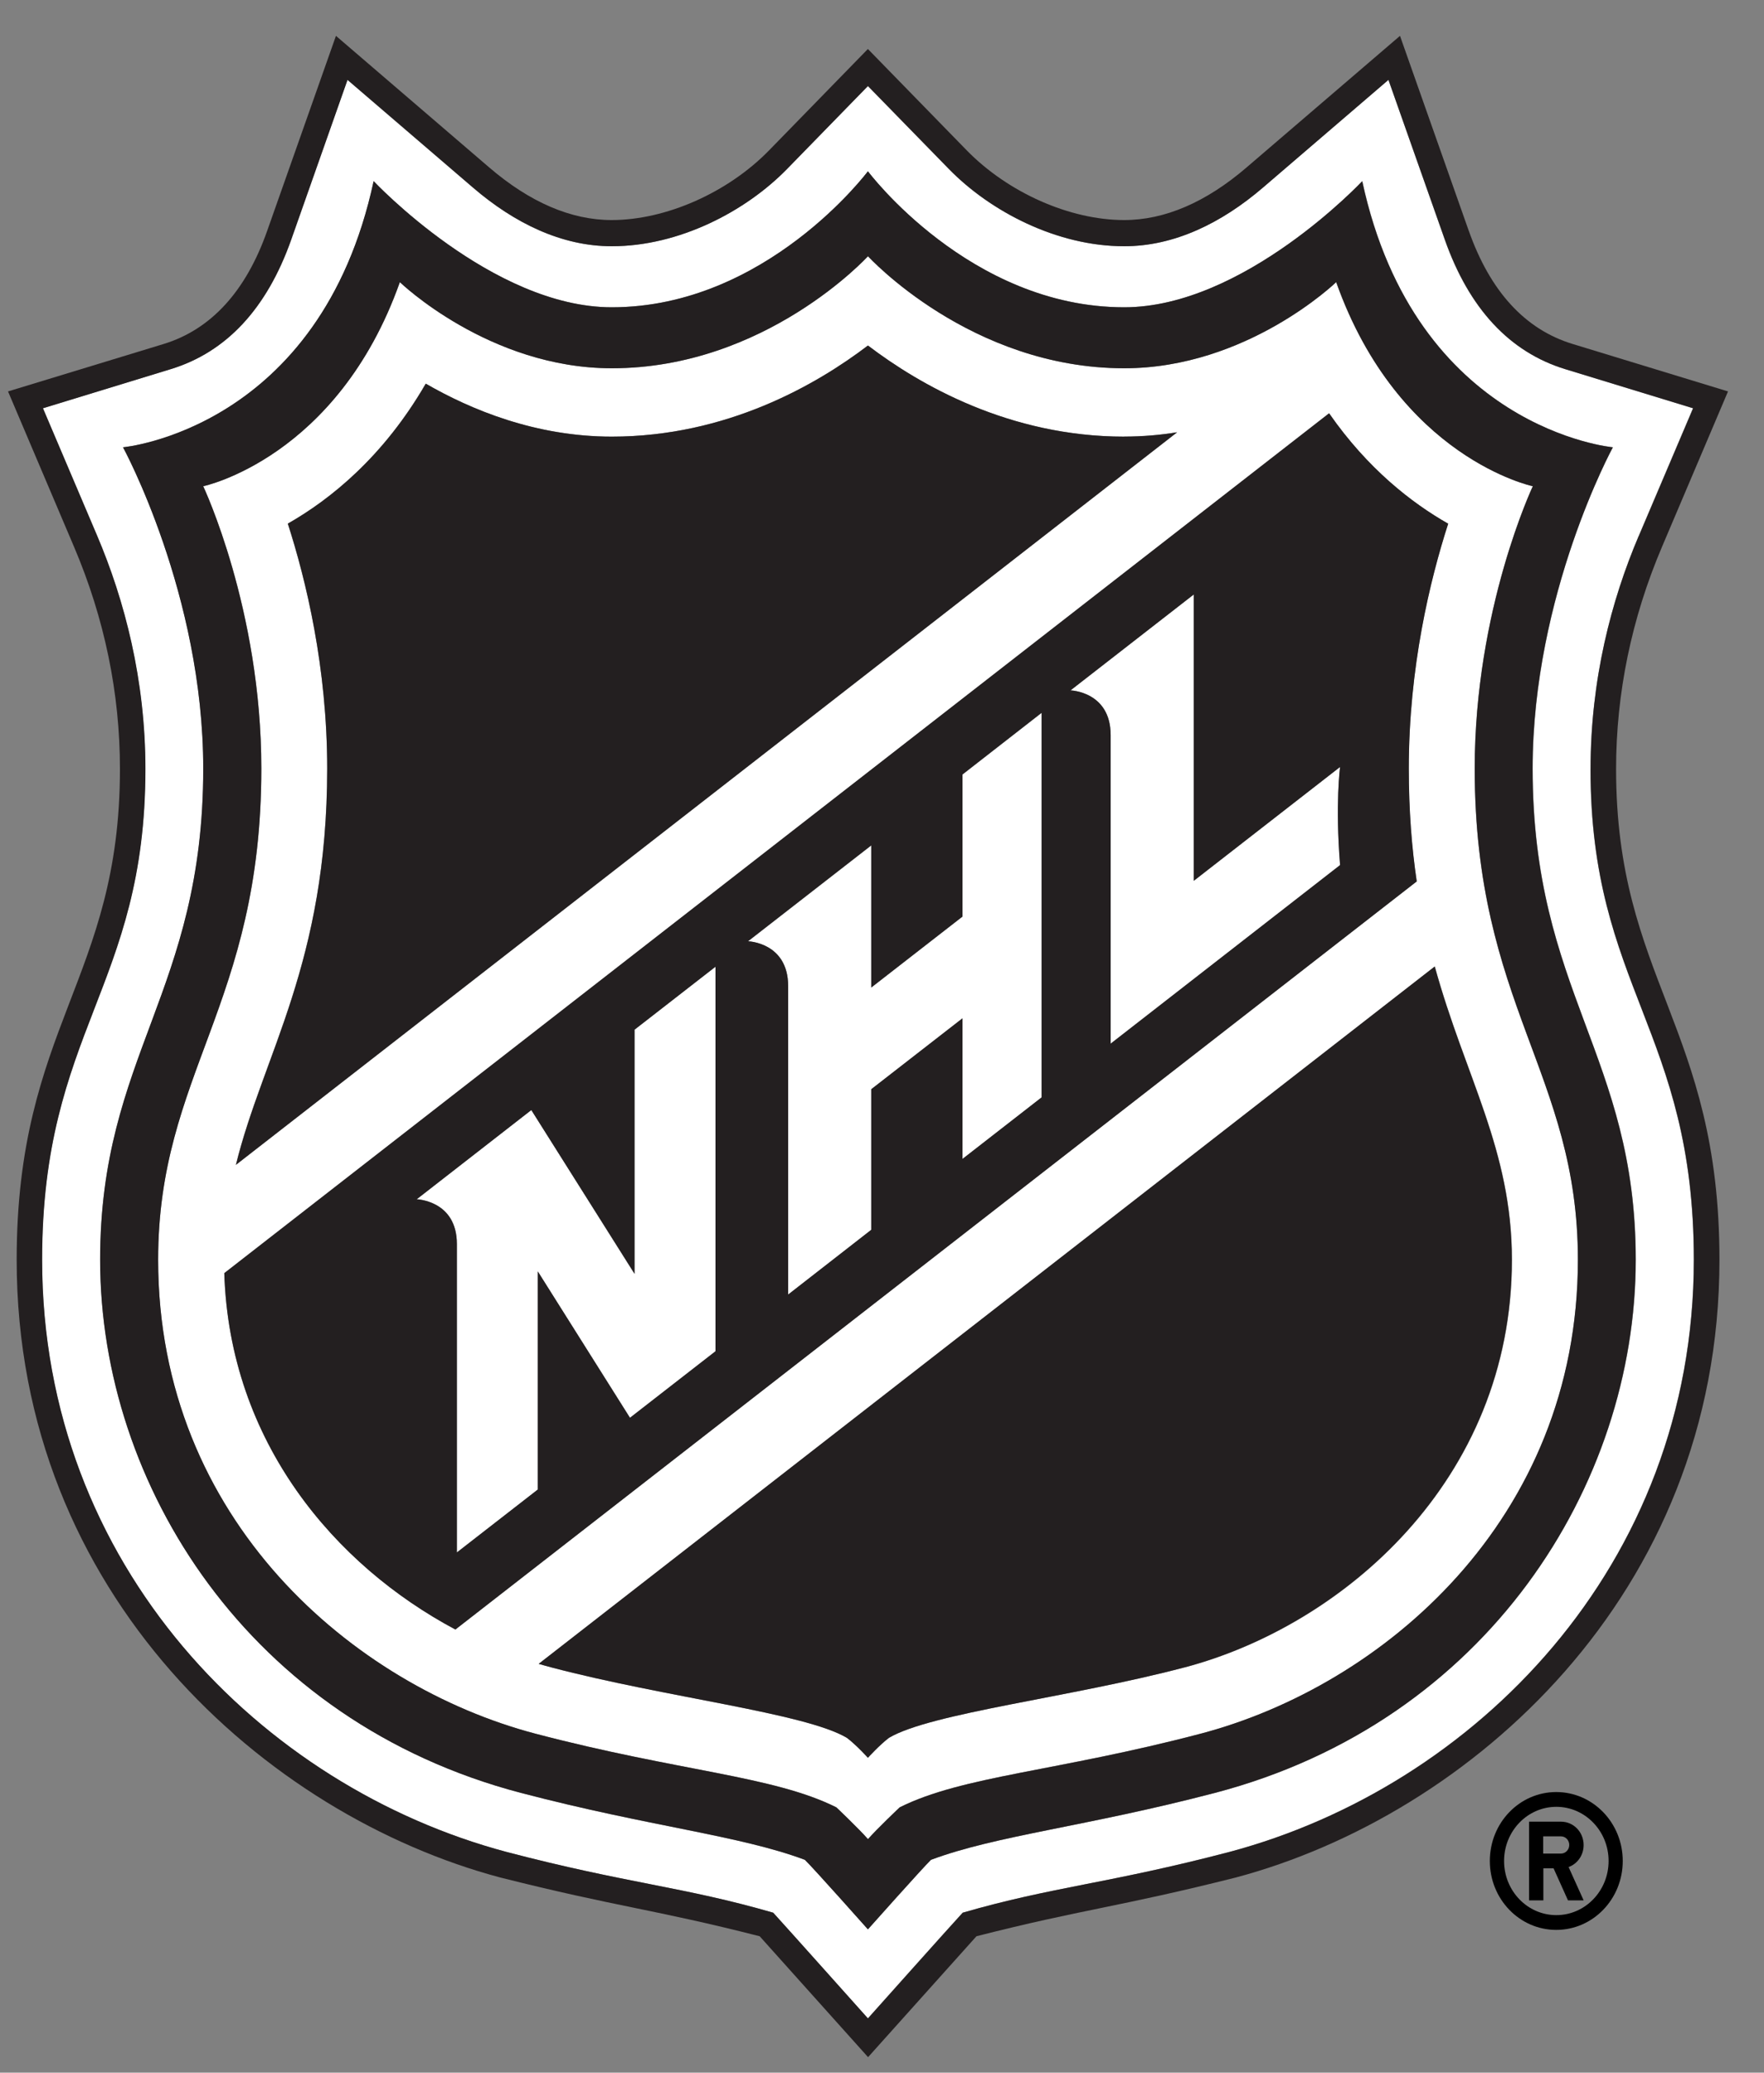 <svg width="40" height="47" viewBox="0 0 40 47" fill="none" xmlns="http://www.w3.org/2000/svg">
<rect x="0" y="0" width="40" height="47" fill="#808080" stroke="none"/>
<g clip-path="url(#clip0_66_60)">
<path d="M36.066 17.439C36.066 15.412 36.536 13.615 37.157 12.156L38.389 9.258L35.49 8.371C34.229 7.985 33.311 6.997 32.761 5.436L31.482 1.811L28.634 4.255C27.698 5.059 26.625 5.584 25.489 5.584C23.965 5.584 22.455 4.797 21.513 3.831L19.678 1.951L17.845 3.831C16.901 4.797 15.393 5.584 13.87 5.584C12.732 5.584 11.66 5.059 10.724 4.255L7.877 1.811L6.6 5.436C6.048 6.997 5.131 7.985 3.868 8.371L0.971 9.258L2.203 12.156C2.822 13.615 3.294 15.412 3.294 17.439C3.294 22.387 0.952 23.372 0.952 28.567C0.952 35.525 5.95 40.52 11.482 41.995C14.216 42.712 15.491 42.782 17.53 43.373C17.794 43.661 19.678 45.77 19.678 45.77C19.678 45.77 21.562 43.661 21.827 43.373C23.865 42.782 25.14 42.712 27.876 41.995C33.407 40.52 38.407 35.525 38.407 28.567C38.407 23.372 36.064 22.387 36.064 17.439H36.066ZM27.551 40.656C24.621 41.423 22.6 41.617 21.112 42.174C20.922 42.358 19.682 43.751 19.682 43.751C19.682 43.751 18.444 42.358 18.253 42.174C16.764 41.617 14.741 41.423 11.813 40.656C5.648 39.04 2.272 33.676 2.272 28.567C2.272 23.93 4.61 22.497 4.61 17.427C4.61 13.477 2.791 10.143 2.791 10.143C2.791 10.143 7.262 9.739 8.474 4.107C8.474 4.107 11.155 6.969 13.873 6.969C17.377 6.969 19.682 3.884 19.682 3.884C19.682 3.884 21.987 6.969 25.493 6.969C28.209 6.969 30.892 4.107 30.892 4.107C32.104 9.739 36.575 10.143 36.575 10.143C36.575 10.143 34.756 13.477 34.756 17.427C34.756 22.497 37.094 23.928 37.094 28.567C37.094 33.676 33.716 39.038 27.553 40.656H27.551Z" fill="white"/>
<path d="M33.44 17.427C33.44 13.812 34.758 11.026 34.758 11.026C34.758 11.026 31.715 10.39 30.299 6.398C30.299 6.398 28.28 8.351 25.493 8.351C22.001 8.351 19.682 5.81 19.682 5.81C19.682 5.81 17.363 8.351 13.873 8.351C11.087 8.351 9.067 6.398 9.067 6.398C7.65 10.388 4.608 11.026 4.608 11.026C4.608 11.026 5.926 13.812 5.926 17.427C5.926 22.791 3.586 24.344 3.586 28.567C3.586 34.471 8.026 38.23 12.142 39.314C15.403 40.172 17.534 40.268 18.965 40.984C18.965 40.984 19.486 41.477 19.682 41.705C19.88 41.477 20.401 40.984 20.401 40.984C21.831 40.268 23.963 40.17 27.224 39.314C31.341 38.23 35.78 34.471 35.78 28.567C35.78 24.344 33.44 22.791 33.44 17.427ZM7.418 17.427C7.418 15.133 6.939 13.155 6.525 11.874C7.485 11.328 8.691 10.362 9.653 8.7C10.687 9.298 12.15 9.901 13.871 9.901C16.478 9.901 18.515 8.722 19.68 7.835C20.845 8.722 22.882 9.901 25.491 9.901C25.906 9.901 26.308 9.865 26.691 9.804L5.348 26.416C5.963 23.916 7.418 21.845 7.418 17.429V17.427ZM10.327 36.952C7.595 35.498 5.205 32.704 5.086 28.87L30.138 9.372C31.012 10.628 32.014 11.405 32.837 11.874C32.424 13.155 31.944 15.136 31.944 17.427C31.944 18.381 32.01 19.223 32.124 19.986L10.325 36.95L10.327 36.952ZM26.854 37.812C24.273 38.492 21.114 38.843 20.16 39.407C19.945 39.57 19.682 39.86 19.682 39.86C19.682 39.86 19.42 39.57 19.204 39.407C18.25 38.843 15.092 38.494 12.51 37.812C12.412 37.786 12.316 37.759 12.219 37.731L32.537 21.918C33.228 24.429 34.286 26.071 34.286 28.569C34.286 33.58 30.434 36.872 26.856 37.814L26.854 37.812Z" fill="white"/>
<path d="M14.389 28.886L12.048 25.172L9.449 27.195C9.449 27.195 10.36 27.222 10.36 28.21V35.204L12.195 33.777V28.831L14.285 32.15L16.224 30.642V21.922L14.389 23.349V28.886Z" fill="white"/>
<path d="M21.825 20.786L19.757 22.395V19.172L16.962 21.346C16.962 21.346 17.872 21.372 17.872 22.363V29.357L19.757 27.889V24.701L21.825 23.093V26.282L23.619 24.886V16.167L21.825 17.565V20.788V20.786Z" fill="white"/>
<path d="M27.069 19.974V13.481L24.275 15.655C24.275 15.655 25.185 15.681 25.185 16.67V23.666L30.387 19.617C30.275 18.221 30.387 17.392 30.387 17.392L27.069 19.974Z" fill="white"/>
<path d="M30.89 4.107C30.89 4.107 28.209 6.968 25.491 6.968C21.987 6.968 19.68 3.884 19.68 3.884C19.68 3.884 17.375 6.968 13.871 6.968C11.155 6.968 8.472 4.107 8.472 4.107C7.26 9.739 2.789 10.143 2.789 10.143C2.789 10.143 4.608 13.477 4.608 17.427C4.608 22.497 2.27 23.928 2.27 28.567C2.27 33.676 5.646 39.038 11.811 40.656C14.739 41.423 16.762 41.617 18.25 42.174C18.442 42.358 19.68 43.751 19.68 43.751C19.68 43.751 20.92 42.358 21.11 42.174C22.598 41.617 24.619 41.423 27.549 40.656C33.714 39.04 37.09 33.676 37.09 28.567C37.09 23.93 34.752 22.497 34.752 17.427C34.752 13.477 36.572 10.143 36.572 10.143C36.572 10.143 32.1 9.739 30.888 4.107H30.89ZM33.44 17.427C33.44 22.791 35.78 24.344 35.78 28.567C35.78 34.471 31.341 38.23 27.224 39.314C23.965 40.172 21.832 40.268 20.401 40.984C20.401 40.984 19.88 41.477 19.682 41.705C19.484 41.477 18.965 40.984 18.965 40.984C17.534 40.268 15.403 40.17 12.142 39.314C8.026 38.23 3.586 34.471 3.586 28.567C3.586 24.344 5.926 22.791 5.926 17.427C5.926 13.812 4.608 11.026 4.608 11.026C4.608 11.026 7.652 10.39 9.067 6.398C9.067 6.398 11.087 8.351 13.873 8.351C17.365 8.351 19.682 5.81 19.682 5.81C19.682 5.81 22.001 8.351 25.493 8.351C28.28 8.351 30.299 6.398 30.299 6.398C31.717 10.388 34.758 11.026 34.758 11.026C34.758 11.026 33.44 13.812 33.44 17.427Z" fill="#231F20"/>
<path d="M33.305 5.233L31.746 0.813L28.268 3.796C27.347 4.588 26.411 4.99 25.491 4.99C24.259 4.99 22.859 4.369 21.921 3.409L19.68 1.111L17.44 3.409C16.504 4.369 15.101 4.99 13.87 4.99C12.949 4.99 12.015 4.588 11.092 3.796L7.618 0.813L6.059 5.233C5.576 6.607 4.784 7.472 3.709 7.801L0.182 8.876L1.678 12.398C2.37 14.023 2.72 15.718 2.72 17.439C2.72 22.198 0.378 23.282 0.378 28.567C0.378 36.182 6.061 41.167 11.341 42.574C14.011 43.247 14.816 43.292 17.226 43.907C17.422 44.126 19.684 46.649 19.684 46.649C19.684 46.649 21.946 44.126 22.142 43.907C24.551 43.292 25.358 43.247 28.027 42.574C33.307 41.165 38.99 36.182 38.99 28.567C38.99 23.282 36.646 22.198 36.646 17.439C36.646 15.718 36.996 14.023 37.688 12.398L39.184 8.876L35.657 7.799C34.58 7.47 33.789 6.605 33.305 5.231V5.233ZM37.159 12.156C36.538 13.615 36.068 15.412 36.068 17.439C36.068 22.387 38.41 23.372 38.41 28.567C38.41 35.525 33.413 40.52 27.88 41.995C25.144 42.712 23.869 42.782 21.831 43.373C21.564 43.661 19.682 45.77 19.682 45.77C19.682 45.77 17.798 43.661 17.534 43.373C15.495 42.782 14.22 42.712 11.486 41.995C5.954 40.52 0.956 35.525 0.956 28.567C0.956 23.372 3.298 22.387 3.298 17.439C3.298 15.412 2.826 13.615 2.207 12.156L0.975 9.258L3.872 8.371C5.135 7.985 6.052 6.997 6.604 5.436L7.881 1.811L10.728 4.255C11.664 5.059 12.736 5.584 13.873 5.584C15.397 5.584 16.907 4.797 17.849 3.831L19.682 1.951L21.517 3.831C22.459 4.797 23.969 5.584 25.493 5.584C26.629 5.584 27.7 5.059 28.638 4.255L31.485 1.811L32.764 5.436C33.315 6.997 34.233 7.985 35.494 8.371L38.393 9.258L37.161 12.156H37.159Z" fill="#231F20"/>
<path d="M30.138 9.372L5.086 28.87C5.205 32.704 7.597 35.498 10.327 36.952L32.126 19.988C32.014 19.225 31.946 18.383 31.946 17.429C31.946 15.136 32.426 13.157 32.839 11.876C32.016 11.409 31.014 10.632 30.14 9.374L30.138 9.372ZM16.224 30.642L14.285 32.15L12.195 28.831V33.777L10.36 35.204V28.21C10.36 27.222 9.449 27.195 9.449 27.195L12.048 25.172L14.389 28.886V23.349L16.224 21.922V30.642ZM23.619 24.884L21.825 26.28V23.091L19.756 24.699V27.887L17.872 29.355V22.361C17.872 21.37 16.962 21.344 16.962 21.344L19.756 19.17V22.393L21.825 20.784V17.561L23.619 16.163V24.882V24.884ZM30.387 19.617L25.185 23.666V16.67C25.185 15.681 24.275 15.655 24.275 15.655L27.069 13.481V19.974L30.387 17.392C30.387 17.392 30.275 18.221 30.387 19.617Z" fill="#231F20"/>
<path d="M25.493 9.901C22.886 9.901 20.847 8.722 19.682 7.835C18.517 8.722 16.48 9.901 13.873 9.901C12.152 9.901 10.689 9.296 9.655 8.7C8.693 10.362 7.487 11.328 6.527 11.874C6.939 13.155 7.42 15.136 7.42 17.427C7.42 21.843 5.965 23.913 5.35 26.414L26.693 9.802C26.309 9.865 25.908 9.899 25.493 9.899V9.901Z" fill="#231F20"/>
<path d="M12.217 37.731C12.315 37.759 12.411 37.788 12.508 37.812C15.09 38.492 18.249 38.843 19.202 39.407C19.418 39.57 19.68 39.86 19.68 39.86C19.68 39.86 19.943 39.57 20.158 39.407C21.112 38.843 24.271 38.494 26.852 37.812C30.43 36.87 34.282 33.576 34.282 28.567C34.282 26.071 33.225 24.427 32.533 21.916L12.215 37.729L12.217 37.731Z" fill="#231F20"/>
<path d="M36.797 42.2C36.797 41.337 36.121 40.637 35.289 40.637C34.456 40.637 33.783 41.335 33.783 42.2C33.783 43.065 34.456 43.763 35.289 43.763C36.121 43.763 36.797 43.065 36.797 42.2ZM34.106 42.2C34.106 41.522 34.637 40.972 35.291 40.972C35.945 40.972 36.476 41.522 36.476 42.2C36.476 42.878 35.945 43.428 35.291 43.428C34.637 43.428 34.106 42.88 34.106 42.2Z" fill="black"/>
<path d="M35.91 43.093L35.569 42.338C35.769 42.265 35.91 42.07 35.91 41.839C35.91 41.544 35.681 41.309 35.398 41.309H34.672V43.093H34.997V42.366H35.228L35.555 43.093H35.912H35.91ZM35.397 42.032H34.993V41.642H35.397C35.5 41.642 35.584 41.729 35.584 41.837C35.584 41.944 35.5 42.032 35.397 42.032Z" fill="black"/>
</g>
<defs>
<clipPath id="clip0_66_60">
<rect width="39" height="45.838" fill="white" transform="translate(0.182 0.813)"/>
</clipPath>
</defs>
</svg>
